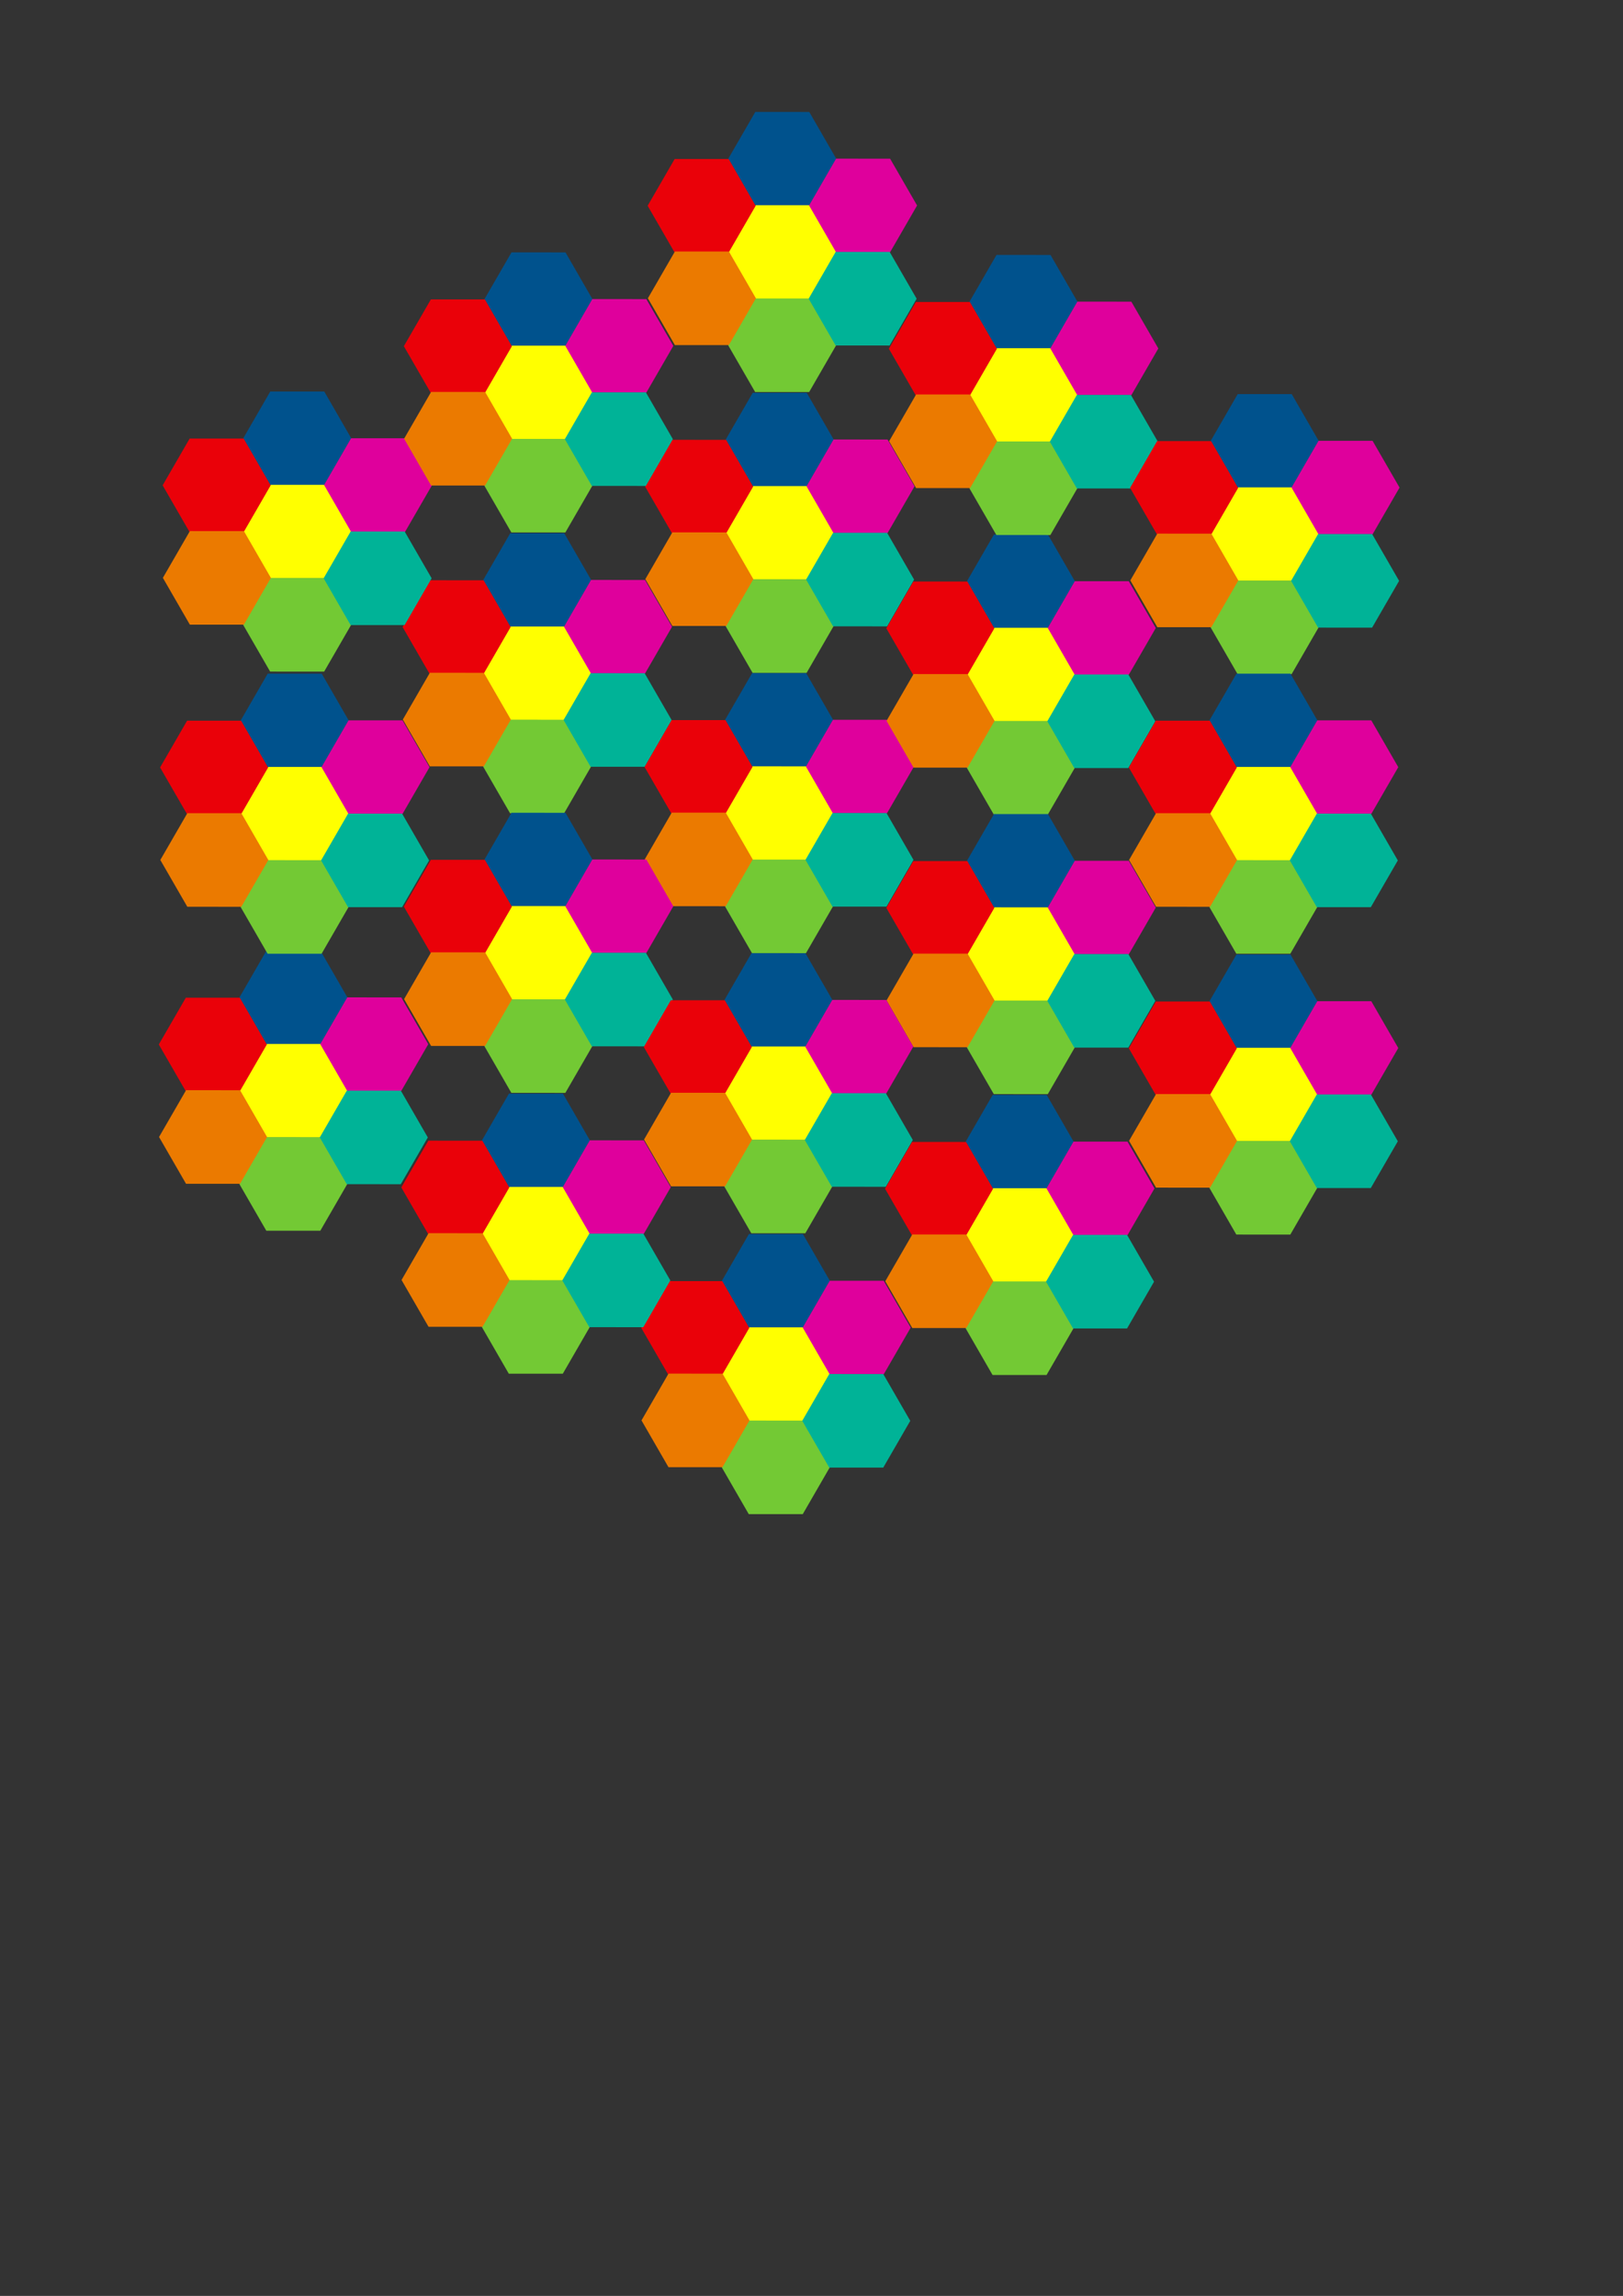 <?xml version="1.0"?>
<svg xmlns:rdf="http://www.w3.org/1999/02/22-rdf-syntax-ns#" xmlns="http://www.w3.org/2000/svg" xmlns:cc="http://creativecommons.org/ns#" xmlns:dc="http://purl.org/dc/elements/1.1/" xmlns:svg="http://www.w3.org/2000/svg" xmlns:inkscape="http://www.inkscape.org/namespaces/inkscape" xmlns:sodipodi="http://sodipodi.sourceforge.net/DTD/sodipodi-0.dtd" xmlns:ns1="http://sozi.baierouge.fr" xmlns:xlink="http://www.w3.org/1999/xlink" id="svg2" viewBox="0 0 744.09 1052.4" version="1.1">
<rect x="0" y="0" width="744.09" height="1052.4" fill="#333333" stroke="none"/>
<g id="layer1">
<path id="path3060" d="m320.24 292.75-153.8-0.05-76.858-133.22 76.938-133.17l153.8 0.049 76.858 133.22z" fill="#00528d" transform="matrix(.161 0 0 .161 318.01 304.28)"/>
<path id="path3060-8" d="m320.24 292.75-153.8-0.05-76.858-133.22 76.938-133.17l153.8 0.049 76.858 133.22z" fill="#ff0" transform="matrix(.161 0 0 .161 318.16 347.04)"/>
<path id="path3060-2" d="m320.24 292.75-153.8-0.05-76.858-133.22 76.938-133.17l153.8 0.049 76.858 133.22z" fill="#73c934" transform="matrix(.161 0 0 .161 317.96 389.77)"/>
<path id="path3060-4" d="m320.24 292.75-153.8-0.05-76.858-133.22 76.938-133.17l153.8 0.049 76.858 133.22z" fill="#df009c" transform="matrix(.161 0 0 .161 355.07 325.7)"/>
<path id="path3060-5" d="m320.24 292.75-153.8-0.05-76.858-133.22 76.938-133.17l153.8 0.049 76.858 133.22z" fill="#00b397" transform="matrix(.161 0 0 .161 354.86 368.45)"/>
<path id="path3060-51" d="m320.24 292.75-153.8-0.05-76.858-133.22 76.938-133.17l153.8 0.049 76.858 133.22z" fill="#ea0109" transform="matrix(.161 0 0 .161 281.05 325.84)"/>
<path id="path3060-7" d="m320.24 292.75-153.8-0.05-76.858-133.22 76.938-133.17l153.8 0.049 76.858 133.22z" fill="#eb7a00" transform="matrix(.161 0 0 .161 281.16 368.26)"/>
<path id="path3060-3" d="m320.24 292.75-153.8-0.05-76.858-133.22 76.938-133.17l153.8 0.049 76.858 133.22z" fill="#00528d" transform="matrix(.161 0 0 .161 428.88 240.77)"/>
<path id="path3060-8-4" d="m320.24 292.75-153.8-0.05-76.858-133.22 76.938-133.17l153.8 0.049 76.858 133.22z" fill="#ff0" transform="matrix(.161 0 0 .161 429.03 283.52)"/>
<path id="path3060-2-0" d="m320.24 292.75-153.8-0.05-76.858-133.22 76.938-133.17l153.8 0.049 76.858 133.22z" fill="#73c934" transform="matrix(.161 0 0 .161 428.83 326.25)"/>
<path id="path3060-4-7" d="m320.24 292.75-153.8-0.05-76.858-133.22 76.938-133.17l153.8 0.049 76.858 133.22z" fill="#df009c" transform="matrix(.161 0 0 .161 465.94 262.18)"/>
<path id="path3060-5-5" d="m320.24 292.75-153.8-0.05-76.858-133.22 76.938-133.17l153.8 0.049 76.858 133.22z" fill="#00b397" transform="matrix(.161 0 0 .161 465.73 304.93)"/>
<path id="path3060-51-5" d="m320.24 292.75-153.8-0.05-76.858-133.22 76.938-133.17l153.8 0.049 76.858 133.22z" fill="#ea0109" transform="matrix(.161 0 0 .161 391.92 262.33)"/>
<path id="path3060-7-3" d="m320.24 292.75-153.8-0.05-76.858-133.22 76.938-133.17l153.8 0.049 76.858 133.22z" fill="#eb7a00" transform="matrix(.161 0 0 .161 392.03 304.74)"/>
<path id="path3060-1" d="m320.24 292.75-153.8-0.05-76.858-133.22 76.938-133.17l153.8 0.049 76.858 133.22z" fill="#00528d" transform="matrix(.161 0 0 .161 428.88 368.91)"/>
<path id="path3060-8-8" d="m320.24 292.75-153.8-0.05-76.858-133.22 76.938-133.17l153.8 0.049 76.858 133.22z" fill="#ff0" transform="matrix(.161 0 0 .161 429.03 411.67)"/>
<path id="path3060-2-8" d="m320.24 292.75-153.8-0.05-76.858-133.22 76.938-133.17l153.8 0.049 76.858 133.22z" fill="#73c934" transform="matrix(.161 0 0 .161 428.83 454.4)"/>
<path id="path3060-4-8" d="m320.24 292.75-153.8-0.05-76.858-133.22 76.938-133.17l153.8 0.049 76.858 133.22z" fill="#df009c" transform="matrix(.161 0 0 .161 465.94 390.33)"/>
<path id="path3060-5-0" d="m320.24 292.75-153.8-0.05-76.858-133.22 76.938-133.17l153.8 0.049 76.858 133.22z" fill="#00b397" transform="matrix(.161 0 0 .161 465.73 433.08)"/>
<path id="path3060-51-1" d="m320.24 292.75-153.8-0.05-76.858-133.22 76.938-133.17l153.8 0.049 76.858 133.22z" fill="#ea0109" transform="matrix(.161 0 0 .161 391.92 390.47)"/>
<path id="path3060-7-7" d="m320.24 292.75-153.8-0.05-76.858-133.22 76.938-133.17l153.8 0.049 76.858 133.22z" fill="#eb7a00" transform="matrix(.161 0 0 .161 392.03 432.89)"/>
<path id="path3060-50" d="m320.24 292.75-153.8-0.05-76.858-133.22 76.938-133.17l153.8 0.049 76.858 133.22z" fill="#00528d" transform="matrix(.161 0 0 .161 318.29 175.81)"/>
<path id="path3060-8-5" d="m320.24 292.75-153.8-0.05-76.858-133.22 76.938-133.17l153.8 0.049 76.858 133.22z" fill="#ff0" transform="matrix(.161 0 0 .161 318.43 218.57)"/>
<path id="path3060-2-9" d="m320.24 292.75-153.8-0.05-76.858-133.22 76.938-133.17l153.8 0.049 76.858 133.22z" fill="#73c934" transform="matrix(.161 0 0 .161 318.24 261.3)"/>
<path id="path3060-4-0" d="m320.24 292.75-153.8-0.05-76.858-133.22 76.938-133.17l153.8 0.049 76.858 133.22z" fill="#df009c" transform="matrix(.161 0 0 .161 355.34 197.23)"/>
<path id="path3060-5-9" d="m320.24 292.75-153.8-0.05-76.858-133.22 76.938-133.17l153.8 0.049 76.858 133.22z" fill="#00b397" transform="matrix(.161 0 0 .161 355.14 239.98)"/>
<path id="path3060-51-3" d="m320.24 292.75-153.8-0.05-76.858-133.22 76.938-133.17l153.8 0.049 76.858 133.22z" fill="#ea0109" transform="matrix(.161 0 0 .161 281.33 197.37)"/>
<path id="path3060-7-5" d="m320.24 292.75-153.8-0.05-76.858-133.22 76.938-133.17l153.8 0.049 76.858 133.22z" fill="#eb7a00" transform="matrix(.161 0 0 .161 281.44 239.79)"/>
<path id="path3060-42" d="m320.24 292.75-153.8-0.05-76.858-133.22 76.938-133.17l153.8 0.049 76.858 133.22z" fill="#00528d" transform="matrix(.161 0 0 .161 207.11 240.18)"/>
<path id="path3060-8-7" d="m320.24 292.75-153.8-0.05-76.858-133.22 76.938-133.17l153.8 0.049 76.858 133.22z" fill="#ff0" transform="matrix(.161 0 0 .161 207.25 282.94)"/>
<path id="path3060-2-2" d="m320.24 292.75-153.8-0.05-76.858-133.22 76.938-133.17l153.8 0.049 76.858 133.22z" fill="#73c934" transform="matrix(.161 0 0 .161 207.06 325.67)"/>
<path id="path3060-4-6" d="m320.24 292.75-153.8-0.05-76.858-133.22 76.938-133.17l153.8 0.049 76.858 133.22z" fill="#df009c" transform="matrix(.161 0 0 .161 244.16 261.6)"/>
<path id="path3060-5-7" d="m320.24 292.75-153.8-0.05-76.858-133.22 76.938-133.17l153.8 0.049 76.858 133.22z" fill="#00b397" transform="matrix(.161 0 0 .161 243.96 304.34)"/>
<path id="path3060-51-2" d="m320.24 292.75-153.8-0.05-76.858-133.22 76.938-133.17l153.8 0.049 76.858 133.22z" fill="#ea0109" transform="matrix(.161 0 0 .161 170.15 261.74)"/>
<path id="path3060-7-2" d="m320.24 292.75-153.8-0.05-76.858-133.22 76.938-133.17l153.8 0.049 76.858 133.22z" fill="#eb7a00" transform="matrix(.161 0 0 .161 170.26 304.16)"/>
<path id="path3060-0" d="m320.24 292.75-153.8-0.05-76.858-133.22 76.938-133.17l153.8 0.049 76.858 133.22z" fill="#00528d" transform="matrix(.161 0 0 .161 207.69 368.33)"/>
<path id="path3060-8-1" d="m320.24 292.75-153.8-0.05-76.858-133.22 76.938-133.17l153.8 0.049 76.858 133.22z" fill="#ff0" transform="matrix(.161 0 0 .161 207.84 411.09)"/>
<path id="path3060-2-1" d="m320.24 292.75-153.8-0.05-76.858-133.22 76.938-133.17l153.8 0.049 76.858 133.22z" fill="#73c934" transform="matrix(.161 0 0 .161 207.64 453.82)"/>
<path id="path3060-4-75" d="m320.24 292.75-153.8-0.05-76.858-133.22 76.938-133.17l153.8 0.049 76.858 133.22z" fill="#df009c" transform="matrix(.161 0 0 .161 244.75 389.74)"/>
<path id="path3060-5-91" d="m320.24 292.75-153.8-0.05-76.858-133.22 76.938-133.17l153.8 0.049 76.858 133.22z" fill="#00b397" transform="matrix(.161 0 0 .161 244.54 432.49)"/>
<path id="path3060-51-8" d="m320.24 292.75-153.8-0.05-76.858-133.22 76.938-133.17l153.8 0.049 76.858 133.22z" fill="#ea0109" transform="matrix(.161 0 0 .161 170.73 389.89)"/>
<path id="path3060-7-1" d="m320.24 292.75-153.8-0.05-76.858-133.22 76.938-133.17l153.8 0.049 76.858 133.22z" fill="#eb7a00" transform="matrix(.161 0 0 .161 170.84 432.3)"/>
<path id="path3060-78" d="m320.24 292.75-153.8-0.05-76.858-133.22 76.938-133.17l153.8 0.049 76.858 133.22z" fill="#00528d" transform="matrix(.161 0 0 .161 317.7 432.7)"/>
<path id="path3060-8-6" d="m320.24 292.75-153.8-0.05-76.858-133.22 76.938-133.17l153.8 0.049 76.858 133.22z" fill="#ff0" transform="matrix(.161 0 0 .161 317.85 475.45)"/>
<path id="path3060-2-6" d="m320.24 292.75-153.8-0.05-76.858-133.22 76.938-133.17l153.8 0.049 76.858 133.22z" fill="#73c934" transform="matrix(.161 0 0 .161 317.65 518.18)"/>
<path id="path3060-4-9" d="m320.24 292.75-153.8-0.05-76.858-133.22 76.938-133.17l153.8 0.049 76.858 133.22z" fill="#df009c" transform="matrix(.161 0 0 .161 354.76 454.11)"/>
<path id="path3060-5-92" d="m320.24 292.75-153.8-0.05-76.858-133.22 76.938-133.17l153.8 0.049 76.858 133.22z" fill="#00b397" transform="matrix(.161 0 0 .161 354.55 496.86)"/>
<path id="path3060-51-6" d="m320.24 292.75-153.8-0.05-76.858-133.22 76.938-133.17l153.8 0.049 76.858 133.22z" fill="#ea0109" transform="matrix(.161 0 0 .161 280.74 454.26)"/>
<path id="path3060-7-6" d="m320.24 292.75-153.8-0.05-76.858-133.22 76.938-133.17l153.8 0.049 76.858 133.22z" fill="#eb7a00" transform="matrix(.161 0 0 .161 280.85 496.67)"/>
<path id="path3060-58" d="m320.24 292.75-153.8-0.05-76.858-133.22 76.938-133.17l153.8 0.049 76.858 133.22z" fill="#00528d" transform="matrix(.161 0 0 .161 430.05 112.62)"/>
<path id="path3060-8-40" d="m320.24 292.75-153.8-0.05-76.858-133.22 76.938-133.17l153.8 0.049 76.858 133.22z" fill="#ff0" transform="matrix(.161 0 0 .161 430.2 155.37)"/>
<path id="path3060-2-3" d="m320.24 292.75-153.8-0.05-76.858-133.22 76.938-133.17l153.8 0.049 76.858 133.22z" fill="#73c934" transform="matrix(.161 0 0 .161 430 198.11)"/>
<path id="path3060-4-78" d="m320.24 292.75-153.8-0.05-76.858-133.22 76.938-133.17l153.8 0.049 76.858 133.22z" fill="#df009c" transform="matrix(.161 0 0 .161 467.11 134.03)"/>
<path id="path3060-5-3" d="m320.24 292.75-153.8-0.05-76.858-133.22 76.938-133.17l153.8 0.049 76.858 133.22z" fill="#00b397" transform="matrix(.161 0 0 .161 466.9 176.78)"/>
<path id="path3060-51-11" d="m320.24 292.75-153.8-0.05-76.858-133.22 76.938-133.17l153.8 0.049 76.858 133.22z" fill="#ea0109" transform="matrix(.161 0 0 .161 393.09 134.18)"/>
<path id="path3060-7-25" d="m320.24 292.75-153.8-0.05-76.858-133.22 76.938-133.17l153.8 0.049 76.858 133.22z" fill="#eb7a00" transform="matrix(.161 0 0 .161 393.2 176.59)"/>
<path id="path3060-76" d="m320.24 292.75-153.8-0.05-76.858-133.22 76.938-133.17l153.8 0.049 76.858 133.22z" fill="#00528d" transform="matrix(.161 0 0 .161 540.64 176.4)"/>
<path id="path3060-8-2" d="m320.24 292.75-153.8-0.05-76.858-133.22 76.938-133.17l153.8 0.049 76.858 133.22z" fill="#ff0" transform="matrix(.161 0 0 .161 540.79 219.16)"/>
<path id="path3060-2-16" d="m320.24 292.75-153.8-0.05-76.858-133.22 76.938-133.17l153.8 0.049 76.858 133.22z" fill="#73c934" transform="matrix(.161 0 0 .161 540.6 261.89)"/>
<path id="path3060-4-1" d="m320.24 292.75-153.8-0.05-76.858-133.22 76.938-133.17l153.8 0.049 76.858 133.22z" fill="#df009c" transform="matrix(.161 0 0 .161 577.7 197.81)"/>
<path id="path3060-5-1" d="m320.24 292.75-153.8-0.05-76.858-133.22 76.938-133.17l153.8 0.049 76.858 133.22z" fill="#00b397" transform="matrix(.161 0 0 .161 577.5 240.56)"/>
<path id="path3060-51-57" d="m320.24 292.75-153.8-0.05-76.858-133.22 76.938-133.17l153.8 0.049 76.858 133.22z" fill="#ea0109" transform="matrix(.161 0 0 .161 503.69 197.96)"/>
<path id="path3060-7-4" d="m320.24 292.75-153.8-0.05-76.858-133.22 76.938-133.17l153.8 0.049 76.858 133.22z" fill="#eb7a00" transform="matrix(.161 0 0 .161 503.79 240.37)"/>
<path id="path3060-85" d="m320.24 292.75-153.8-0.05-76.858-133.22 76.938-133.17l153.8 0.049 76.858 133.22z" fill="#00528d" transform="matrix(.161 0 0 .161 540.06 304.55)"/>
<path id="path3060-8-64" d="m320.24 292.75-153.8-0.05-76.858-133.22 76.938-133.17l153.8 0.049 76.858 133.22z" fill="#ff0" transform="matrix(.161 0 0 .161 540.21 347.31)"/>
<path id="path3060-2-98" d="m320.24 292.75-153.8-0.05-76.858-133.22 76.938-133.17l153.8 0.049 76.858 133.22z" fill="#73c934" transform="matrix(.161 0 0 .161 540.01 390.04)"/>
<path id="path3060-4-4" d="m320.24 292.75-153.8-0.05-76.858-133.22 76.938-133.17l153.8 0.049 76.858 133.22z" fill="#df009c" transform="matrix(.161 0 0 .161 577.12 325.96)"/>
<path id="path3060-5-32" d="m320.24 292.75-153.8-0.05-76.858-133.22 76.938-133.17l153.8 0.049 76.858 133.22z" fill="#00b397" transform="matrix(.161 0 0 .161 576.91 368.71)"/>
<path id="path3060-51-53" d="m320.24 292.75-153.8-0.05-76.858-133.22 76.938-133.17l153.8 0.049 76.858 133.22z" fill="#ea0109" transform="matrix(.161 0 0 .161 503.1 326.11)"/>
<path id="path3060-7-8" d="m320.24 292.75-153.8-0.05-76.858-133.22 76.938-133.17l153.8 0.049 76.858 133.22z" fill="#eb7a00" transform="matrix(.161 0 0 .161 503.21 368.52)"/>
<path id="path3060-32" d="m320.24 292.75-153.8-0.05-76.858-133.22 76.938-133.17l153.8 0.049 76.858 133.22z" fill="#00528d" transform="matrix(.161 0 0 .161 540.06 433.28)"/>
<path id="path3060-8-70" d="m320.24 292.75-153.8-0.05-76.858-133.22 76.938-133.17l153.8 0.049 76.858 133.22z" fill="#ff0" transform="matrix(.161 0 0 .161 540.21 476.04)"/>
<path id="path3060-2-68" d="m320.24 292.75-153.8-0.05-76.858-133.22 76.938-133.17l153.8 0.049 76.858 133.22z" fill="#73c934" transform="matrix(.161 0 0 .161 540.01 518.77)"/>
<path id="path3060-4-01" d="m320.24 292.75-153.8-0.05-76.858-133.22 76.938-133.17l153.8 0.049 76.858 133.22z" fill="#df009c" transform="matrix(.161 0 0 .161 577.12 454.7)"/>
<path id="path3060-5-19" d="m320.24 292.75-153.8-0.05-76.858-133.22 76.938-133.17l153.8 0.049 76.858 133.22z" fill="#00b397" transform="matrix(.161 0 0 .161 576.91 497.44)"/>
<path id="path3060-51-536" d="m320.24 292.75-153.8-0.05-76.858-133.22 76.938-133.17l153.8 0.049 76.858 133.22z" fill="#ea0109" transform="matrix(.161 0 0 .161 503.1 454.84)"/>
<path id="path3060-7-31" d="m320.24 292.75-153.8-0.05-76.858-133.22 76.938-133.17l153.8 0.049 76.858 133.22z" fill="#eb7a00" transform="matrix(.161 0 0 .161 503.21 497.26)"/>
<path id="path3060-53" d="m320.24 292.75-153.8-0.05-76.858-133.22 76.938-133.17l153.8 0.049 76.858 133.22z" fill="#00528d" transform="matrix(.161 0 0 .161 428.3 497.65)"/>
<path id="path3060-8-403" d="m320.24 292.75-153.8-0.05-76.858-133.22 76.938-133.17l153.8 0.049 76.858 133.22z" fill="#ff0" transform="matrix(.161 0 0 .161 428.44 540.41)"/>
<path id="path3060-2-17" d="m320.24 292.75-153.8-0.05-76.858-133.22 76.938-133.17l153.8 0.049 76.858 133.22z" fill="#73c934" transform="matrix(.161 0 0 .161 428.25 583.14)"/>
<path id="path3060-4-90" d="m320.24 292.75-153.8-0.05-76.858-133.22 76.938-133.17l153.8 0.049 76.858 133.22z" fill="#df009c" transform="matrix(.161 0 0 .161 465.35 519.06)"/>
<path id="path3060-5-35" d="m320.24 292.75-153.8-0.05-76.858-133.22 76.938-133.17l153.8 0.049 76.858 133.22z" fill="#00b397" transform="matrix(.161 0 0 .161 465.15 561.81)"/>
<path id="path3060-51-29" d="m320.24 292.75-153.8-0.05-76.858-133.22 76.938-133.17l153.8 0.049 76.858 133.22z" fill="#ea0109" transform="matrix(.161 0 0 .161 391.34 519.21)"/>
<path id="path3060-7-12" d="m320.24 292.75-153.8-0.05-76.858-133.22 76.938-133.17l153.8 0.049 76.858 133.22z" fill="#eb7a00" transform="matrix(.161 0 0 .161 391.44 561.62)"/>
<path id="path3060-6" d="m320.24 292.75-153.8-0.05-76.858-133.22 76.938-133.17l153.8 0.049 76.858 133.22z" fill="#00528d" transform="matrix(.161 0 0 .161 316.53 561.43)"/>
<path id="path3060-8-17" d="m320.24 292.75-153.8-0.05-76.858-133.22 76.938-133.17l153.8 0.049 76.858 133.22z" fill="#ff0" transform="matrix(.161 0 0 .161 316.68 604.19)"/>
<path id="path3060-2-01" d="m320.24 292.75-153.8-0.05-76.858-133.22 76.938-133.17l153.8 0.049 76.858 133.22z" fill="#73c934" transform="matrix(.161 0 0 .161 316.48 646.92)"/>
<path id="path3060-4-5" d="m320.24 292.75-153.8-0.05-76.858-133.22 76.938-133.17l153.8 0.049 76.858 133.22z" fill="#df009c" transform="matrix(.161 0 0 .161 353.59 582.84)"/>
<path id="path3060-5-2" d="m320.24 292.75-153.8-0.05-76.858-133.22 76.938-133.17l153.8 0.049 76.858 133.22z" fill="#00b397" transform="matrix(.161 0 0 .161 353.38 625.59)"/>
<path id="path3060-51-290" d="m320.24 292.75-153.8-0.05-76.858-133.22 76.938-133.17l153.8 0.049 76.858 133.22z" fill="#ea0109" transform="matrix(.161 0 0 .161 279.57 582.99)"/>
<path id="path3060-7-51" d="m320.24 292.75-153.8-0.05-76.858-133.22 76.938-133.17l153.8 0.049 76.858 133.22z" fill="#eb7a00" transform="matrix(.161 0 0 .161 279.68 625.41)"/>
<path id="path3060-83" d="m320.24 292.75-153.8-0.05-76.858-133.22 76.938-133.17l153.8 0.049 76.858 133.22z" fill="#00528d" transform="matrix(.161 0 0 .161 206.52 497.06)"/>
<path id="path3060-8-68" d="m320.24 292.75-153.8-0.05-76.858-133.22 76.938-133.17l153.8 0.049 76.858 133.22z" fill="#ff0" transform="matrix(.161 0 0 .161 206.67 539.82)"/>
<path id="path3060-2-86" d="m320.24 292.75-153.8-0.05-76.858-133.22 76.938-133.17l153.8 0.049 76.858 133.22z" fill="#73c934" transform="matrix(.161 0 0 .161 206.47 582.55)"/>
<path id="path3060-4-16" d="m320.24 292.75-153.8-0.05-76.858-133.22 76.938-133.17l153.8 0.049 76.858 133.22z" fill="#df009c" transform="matrix(.161 0 0 .161 243.58 518.48)"/>
<path id="path3060-5-6" d="m320.24 292.75-153.8-0.05-76.858-133.22 76.938-133.17l153.8 0.049 76.858 133.22z" fill="#00b397" transform="matrix(.161 0 0 .161 243.37 561.23)"/>
<path id="path3060-51-7" d="m320.24 292.75-153.8-0.05-76.858-133.22 76.938-133.17l153.8 0.049 76.858 133.22z" fill="#ea0109" transform="matrix(.161 0 0 .161 169.56 518.62)"/>
<path id="path3060-7-0" d="m320.24 292.75-153.8-0.05-76.858-133.22 76.938-133.17l153.8 0.049 76.858 133.22z" fill="#eb7a00" transform="matrix(.161 0 0 .161 169.67 561.04)"/>
<path id="path3060-49" d="m320.24 292.75-153.8-0.05-76.858-133.22 76.938-133.17l153.8 0.049 76.858 133.22z" fill="#00528d" transform="matrix(.161 0 0 .161 95.343 431.53)"/>
<path id="path3060-8-89" d="m320.24 292.75-153.8-0.05-76.858-133.22 76.938-133.17l153.8 0.049 76.858 133.22z" fill="#ff0" transform="matrix(.161 0 0 .161 95.49 474.28)"/>
<path id="path3060-2-4" d="m320.24 292.75-153.8-0.05-76.858-133.22 76.938-133.17l153.8 0.049 76.858 133.22z" fill="#73c934" transform="matrix(.161 0 0 .161 95.295 517.01)"/>
<path id="path3060-4-98" d="m320.24 292.75-153.8-0.05-76.858-133.22 76.938-133.17l153.8 0.049 76.858 133.22z" fill="#df009c" transform="matrix(.161 0 0 .161 132.4 452.94)"/>
<path id="path3060-5-75" d="m320.24 292.75-153.8-0.05-76.858-133.22 76.938-133.17l153.8 0.049 76.858 133.22z" fill="#00b397" transform="matrix(.161 0 0 .161 132.19 495.69)"/>
<path id="path3060-51-64" d="m320.24 292.75-153.8-0.05-76.858-133.22 76.938-133.17l153.8 0.049 76.858 133.22z" fill="#ea0109" transform="matrix(.161 0 0 .161 58.385 453.09)"/>
<path id="path3060-7-86" d="m320.24 292.75-153.8-0.05-76.858-133.22 76.938-133.17l153.8 0.049 76.858 133.22z" fill="#eb7a00" transform="matrix(.161 0 0 .161 58.492 495.5)"/>
<path id="path3060-87" d="m320.24 292.75-153.8-0.05-76.858-133.22 76.938-133.17l153.8 0.049 76.858 133.22z" fill="#00528d" transform="matrix(.161 0 0 .161 95.928 304.55)"/>
<path id="path3060-8-80" d="m320.24 292.75-153.8-0.05-76.858-133.22 76.938-133.17l153.8 0.049 76.858 133.22z" fill="#ff0" transform="matrix(.161 0 0 .161 96.075 347.31)"/>
<path id="path3060-2-95" d="m320.24 292.75-153.8-0.05-76.858-133.22 76.938-133.17l153.8 0.049 76.858 133.22z" fill="#73c934" transform="matrix(.161 0 0 .161 95.88 390.04)"/>
<path id="path3060-4-69" d="m320.24 292.75-153.8-0.05-76.858-133.22 76.938-133.17l153.8 0.049 76.858 133.22z" fill="#df009c" transform="matrix(.161 0 0 .161 132.98 325.96)"/>
<path id="path3060-5-00" d="m320.24 292.75-153.8-0.05-76.858-133.22 76.938-133.17l153.8 0.049 76.858 133.22z" fill="#00b397" transform="matrix(.161 0 0 .161 132.78 368.71)"/>
<path id="path3060-51-13" d="m320.24 292.75-153.8-0.05-76.858-133.22 76.938-133.17l153.8 0.049 76.858 133.22z" fill="#ea0109" transform="matrix(.161 0 0 .161 58.97 326.11)"/>
<path id="path3060-7-55" d="m320.24 292.75-153.8-0.05-76.858-133.22 76.938-133.17l153.8 0.049 76.858 133.22z" fill="#eb7a00" transform="matrix(.161 0 0 .161 59.078 368.52)"/>
<path id="path3060-80" d="m320.24 292.75-153.8-0.05-76.858-133.22 76.938-133.17l153.8 0.049 76.858 133.22z" fill="#00528d" transform="matrix(.161 0 0 .161 97.098 175.23)"/>
<path id="path3060-8-177" d="m320.24 292.75-153.8-0.05-76.858-133.22 76.938-133.17l153.8 0.049 76.858 133.22z" fill="#ff0" transform="matrix(.161 0 0 .161 97.246 217.99)"/>
<path id="path3060-2-46" d="m320.24 292.75-153.8-0.05-76.858-133.22 76.938-133.17l153.8 0.049 76.858 133.22z" fill="#73c934" transform="matrix(.161 0 0 .161 97.05 260.72)"/>
<path id="path3060-4-70" d="m320.24 292.75-153.8-0.05-76.858-133.22 76.938-133.17l153.8 0.049 76.858 133.22z" fill="#df009c" transform="matrix(.161 0 0 .161 134.16 196.64)"/>
<path id="path3060-5-74" d="m320.24 292.75-153.8-0.05-76.858-133.22 76.938-133.17l153.8 0.049 76.858 133.22z" fill="#00b397" transform="matrix(.161 0 0 .161 133.95 239.39)"/>
<path id="path3060-51-12" d="m320.24 292.75-153.8-0.05-76.858-133.22 76.938-133.17l153.8 0.049 76.858 133.22z" fill="#ea0109" transform="matrix(.161 0 0 .161 60.14 196.79)"/>
<path id="path3060-7-18" d="m320.24 292.75-153.8-0.05-76.858-133.22 76.938-133.17l153.8 0.049 76.858 133.22z" fill="#eb7a00" transform="matrix(.161 0 0 .161 60.248 239.2)"/>
<path id="path3060-35" d="m320.24 292.75-153.8-0.05-76.858-133.22 76.938-133.17l153.8 0.049 76.858 133.22z" fill="#00528d" transform="matrix(.161 0 0 .161 207.69 111.45)"/>
<path id="path3060-8-71" d="m320.24 292.75-153.8-0.05-76.858-133.22 76.938-133.17l153.8 0.049 76.858 133.22z" fill="#ff0" transform="matrix(.161 0 0 .161 207.84 154.2)"/>
<path id="path3060-2-47" d="m320.24 292.75-153.8-0.05-76.858-133.22 76.938-133.17l153.8 0.049 76.858 133.22z" fill="#73c934" transform="matrix(.161 0 0 .161 207.64 196.94)"/>
<path id="path3060-4-68" d="m320.24 292.75-153.8-0.05-76.858-133.22 76.938-133.17l153.8 0.049 76.858 133.22z" fill="#df009c" transform="matrix(.161 0 0 .161 244.75 132.86)"/>
<path id="path3060-5-23" d="m320.24 292.75-153.8-0.05-76.858-133.22 76.938-133.17l153.8 0.049 76.858 133.22z" fill="#00b397" transform="matrix(.161 0 0 .161 244.54 175.61)"/>
<path id="path3060-51-0" d="m320.24 292.75-153.8-0.05-76.858-133.22 76.938-133.17l153.8 0.049 76.858 133.22z" fill="#ea0109" transform="matrix(.161 0 0 .161 170.73 133.01)"/>
<path id="path3060-7-27" d="m320.24 292.75-153.8-0.05-76.858-133.22 76.938-133.17l153.8 0.049 76.858 133.22z" fill="#eb7a00" transform="matrix(.161 0 0 .161 170.84 175.42)"/>
<path id="path3060-88" d="m320.24 292.75-153.8-0.05-76.858-133.22 76.938-133.17l153.8 0.049 76.858 133.22z" fill="#00528d" transform="matrix(.161 0 0 .161 319.46 47.08)"/>
<path id="path3060-8-59" d="m320.24 292.75-153.8-0.05-76.858-133.22 76.938-133.17l153.8 0.049 76.858 133.22z" fill="#ff0" transform="matrix(.161 0 0 .161 319.6 89.838)"/>
<path id="path3060-2-7" d="m320.24 292.75-153.8-0.05-76.858-133.22 76.938-133.17l153.8 0.049 76.858 133.22z" fill="#73c934" transform="matrix(.161 0 0 .161 319.41 132.57)"/>
<path id="path3060-4-13" d="m320.24 292.75-153.8-0.05-76.858-133.22 76.938-133.17l153.8 0.049 76.858 133.22z" fill="#df009c" transform="matrix(.161 0 0 .161 356.51 68.494)"/>
<path id="path3060-5-4" d="m320.24 292.75-153.8-0.05-76.858-133.22 76.938-133.17l153.8 0.049 76.858 133.22z" fill="#00b397" transform="matrix(.161 0 0 .161 356.31 111.24)"/>
<path id="path3060-51-71" d="m320.24 292.75-153.8-0.05-76.858-133.22 76.938-133.17l153.8 0.049 76.858 133.22z" fill="#ea0109" transform="matrix(.161 0 0 .161 282.5 68.64)"/>
<path id="path3060-7-37" d="m320.24 292.75-153.8-0.05-76.858-133.22 76.938-133.17l153.8 0.049 76.858 133.22z" fill="#eb7a00" transform="matrix(.161 0 0 .161 282.61 111.05)"/>
</g>
</svg>
